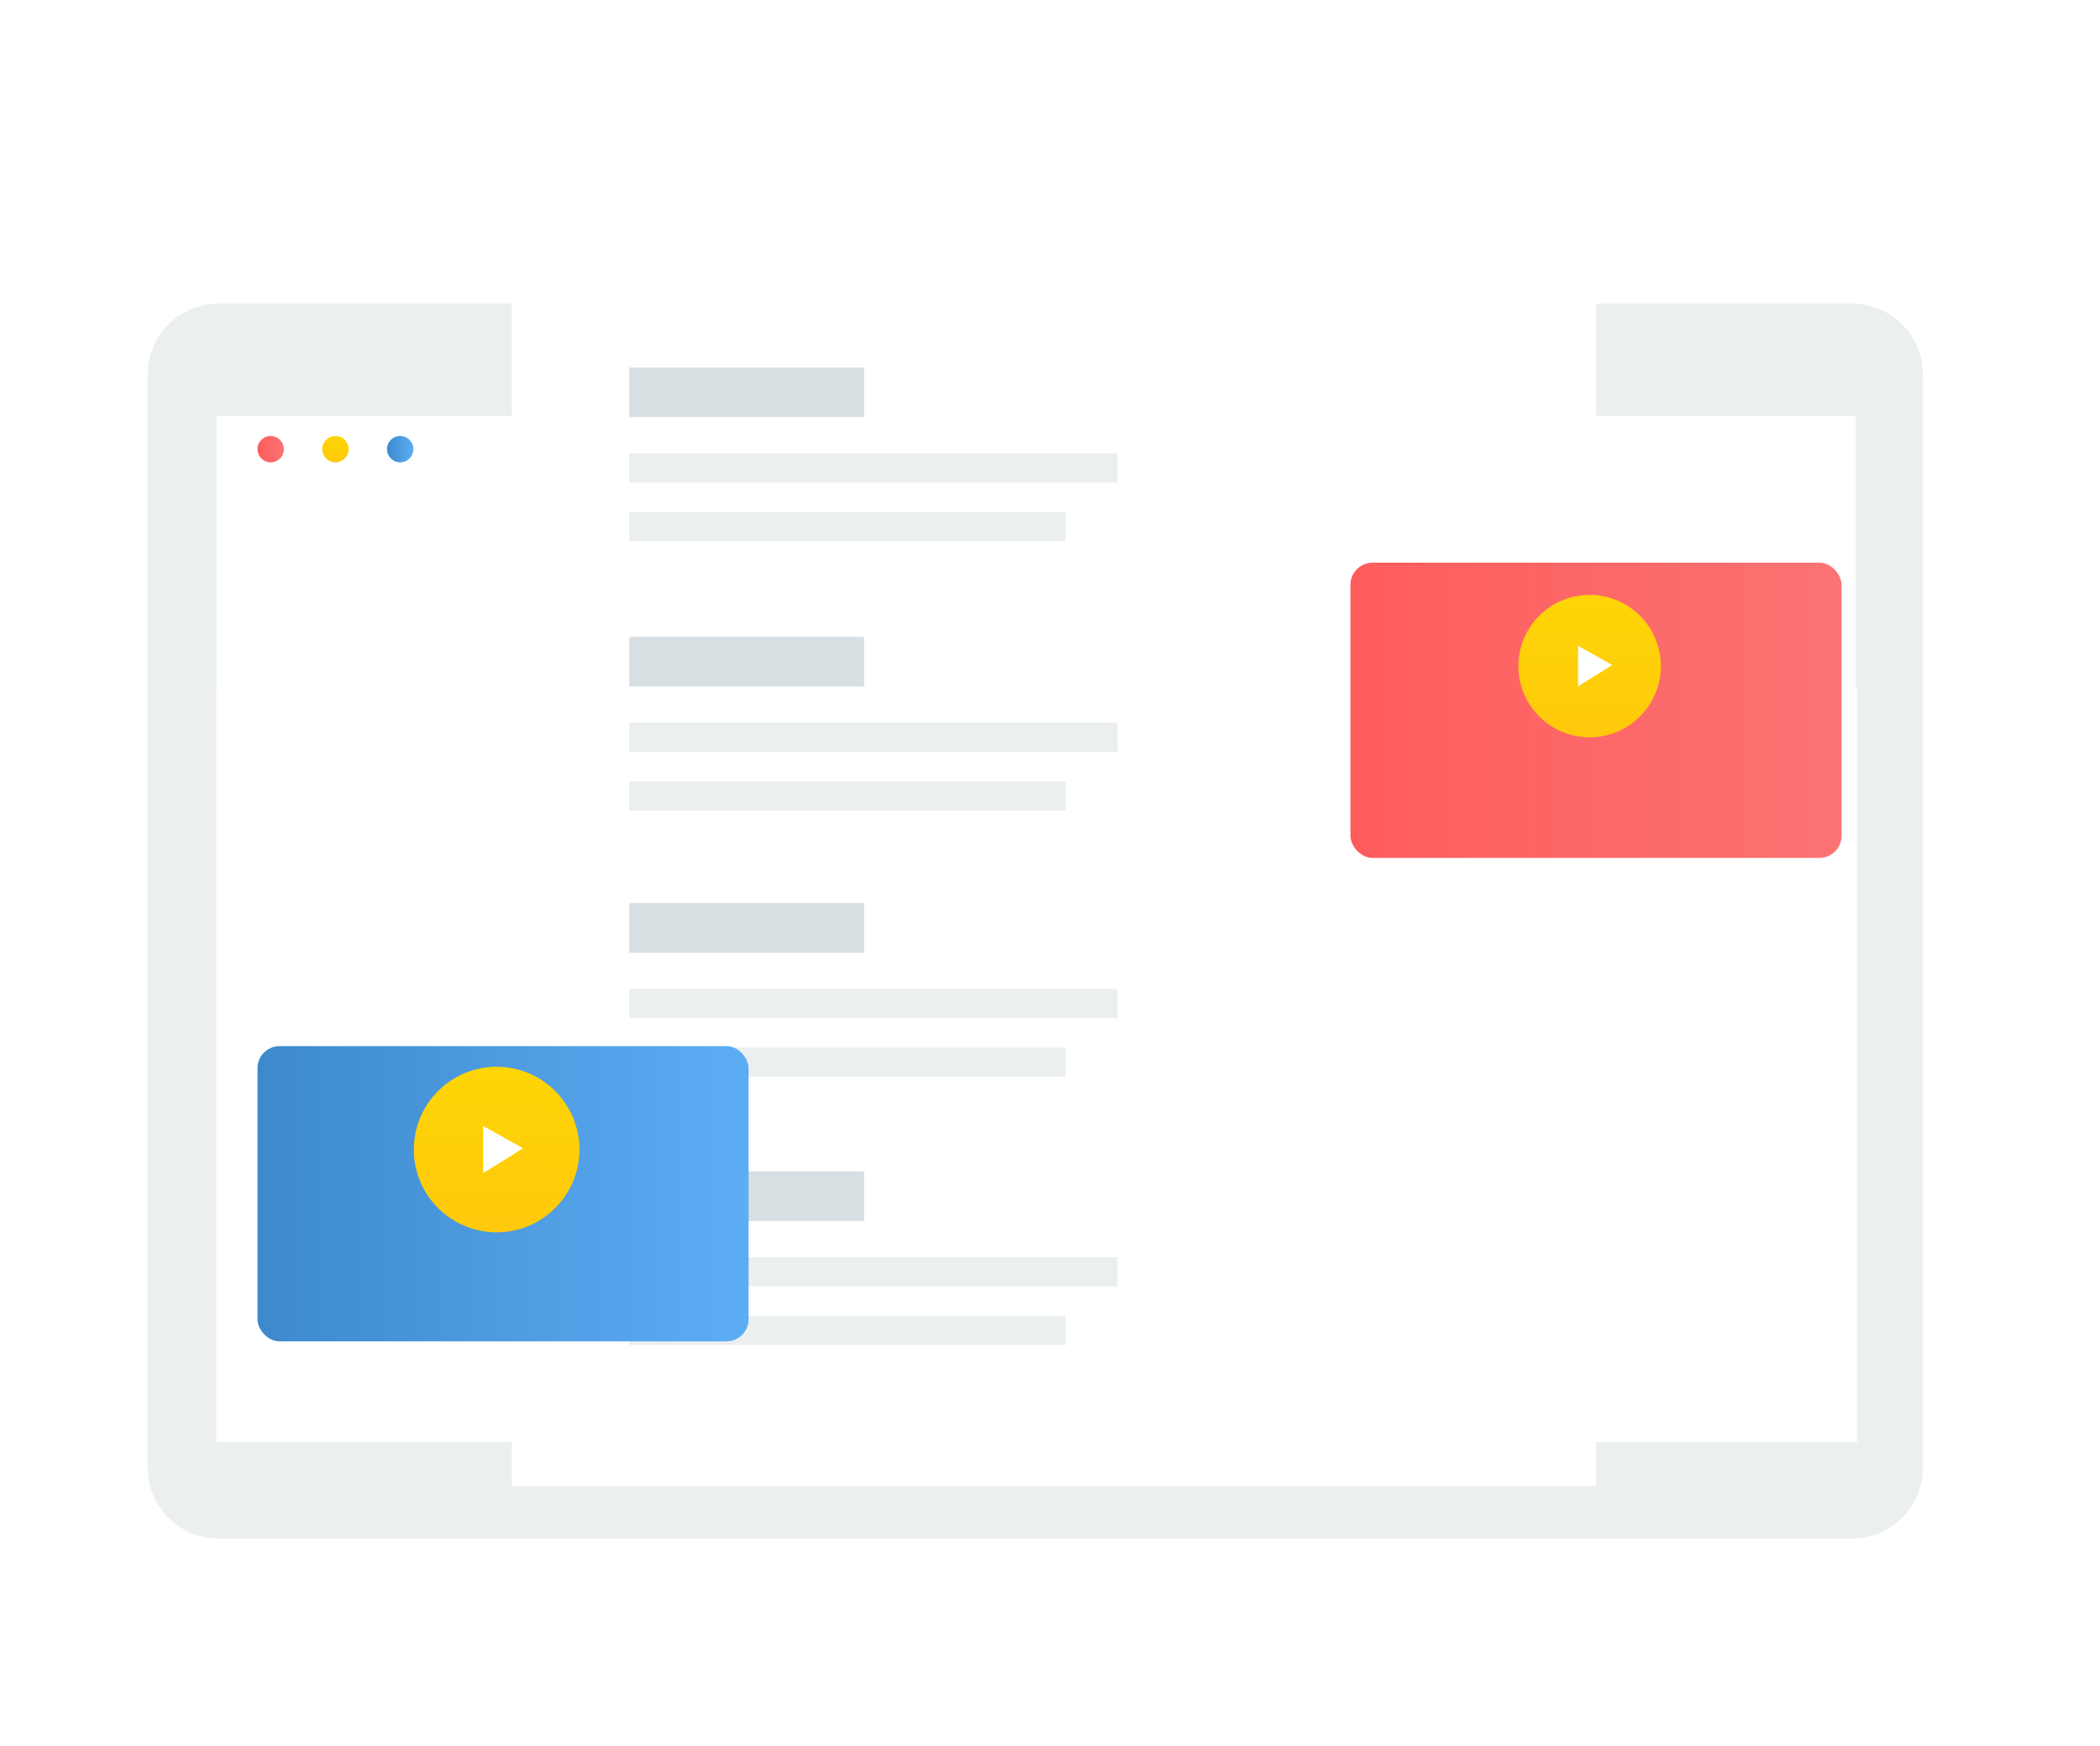 <?xml version="1.0" encoding="UTF-8"?>
<svg xmlns="http://www.w3.org/2000/svg" width="190" height="158" viewBox="0 0 190 158" fill="none">
  <path d="M167.552 139.235H19.795C16.243 139.235 13.364 136.371 13.364 132.837V33.875C13.364 30.341 16.243 27.476 19.795 27.476H167.552C171.104 27.476 173.983 30.341 173.983 33.875V132.837C173.983 136.371 171.104 139.235 167.552 139.235Z" fill="#ECEFF0"></path>
  <path d="M167.884 37.63H19.586V130.483H167.884V37.63Z" fill="white"></path>
  <rect x="19.586" y="62.288" width="148.442" height="68.195" fill="white"></rect>
  <path d="M99.594 30.446H56.033V34.239H99.594V30.446Z" fill="#ECEFF0"></path>
  <path d="M128.596 30.446H101.112V34.239H128.596V30.446Z" fill="#ECEFF0"></path>
  <path d="M24.49 41.841C25.15 41.841 25.685 41.307 25.685 40.647C25.685 39.987 25.15 39.453 24.49 39.453C23.831 39.453 23.296 39.987 23.296 40.647C23.296 41.307 23.831 41.841 24.49 41.841Z" fill="url(#paint0_linear_1757_91)"></path>
  <path d="M30.349 41.841C31.009 41.841 31.544 41.307 31.544 40.647C31.544 39.987 31.009 39.453 30.349 39.453C29.69 39.453 29.155 39.987 29.155 40.647C29.155 41.307 29.69 41.841 30.349 41.841Z" fill="url(#paint1_linear_1757_91)"></path>
  <path d="M36.209 41.841C36.868 41.841 37.403 41.307 37.403 40.647C37.403 39.987 36.868 39.453 36.209 39.453C35.549 39.453 35.015 39.987 35.015 40.647C35.015 41.307 35.549 41.841 36.209 41.841Z" fill="url(#paint2_linear_1757_91)"></path>
  <g filter="url(#filter0_d_1757_91)">
    <rect x="46.316" y="19" width="98.085" height="111.483" fill="white"></rect>
  </g>
  <g filter="url(#filter1_d_1757_91)">
    <rect x="122.183" y="46.921" width="44.434" height="26.715" rx="2" fill="url(#paint3_linear_1757_91)"></rect>
  </g>
  <circle cx="143.822" cy="60.278" r="6.444" fill="url(#paint4_linear_1757_91)"></circle>
  <path d="M142.776 62.113V58.444L145.872 60.182L142.776 62.113Z" fill="white"></path>
  <rect x="56.931" y="33.255" width="21.251" height="4.494" fill="#D8DFE3"></rect>
  <path d="M101.112 41.02H56.931V43.665H101.112V41.02Z" fill="#ECEFF0"></path>
  <path d="M96.417 46.328H56.931V48.973H96.417V46.328Z" fill="#ECEFF0"></path>
  <rect x="56.931" y="57.636" width="21.251" height="4.494" fill="#D8DFE3"></rect>
  <path d="M101.112 65.4H56.931V68.045H101.112V65.4Z" fill="#ECEFF0"></path>
  <path d="M96.417 70.709H56.931V73.354H96.417V70.709Z" fill="#ECEFF0"></path>
  <rect x="56.931" y="81.72" width="21.251" height="4.494" fill="#D8DFE3"></rect>
  <path d="M101.112 89.485H56.931V92.13H101.112V89.485Z" fill="#ECEFF0"></path>
  <path d="M96.417 94.793H56.931V97.438H96.417V94.793Z" fill="#ECEFF0"></path>
  <rect x="56.931" y="106.001" width="21.251" height="4.494" fill="#D8DFE3"></rect>
  <path d="M101.112 113.766H56.931V116.411H101.112V113.766Z" fill="#ECEFF0"></path>
  <path d="M96.417 119.074H56.931V121.719H96.417V119.074Z" fill="#ECEFF0"></path>
  <g filter="url(#filter2_d_1757_91)">
    <rect x="23.296" y="90.67" width="44.434" height="26.715" rx="2" fill="url(#paint5_linear_1757_91)"></rect>
  </g>
  <circle cx="44.934" cy="104.028" r="7.491" fill="url(#paint6_linear_1757_91)"></circle>
  <path d="M43.718 106.16V101.895L47.318 103.915L43.718 106.16Z" fill="white"></path>
  <defs>
    <filter id="filter0_d_1757_91" x="23.316" y="0" width="144.085" height="157.483" color-interpolation-filters="sRGB">
      <feFlood flood-opacity="0" result="BackgroundImageFix"></feFlood>
      <feColorMatrix in="SourceAlpha" type="matrix" values="0 0 0 0 0 0 0 0 0 0 0 0 0 0 0 0 0 0 127 0" result="hardAlpha"></feColorMatrix>
      <feOffset dy="4"></feOffset>
      <feGaussianBlur stdDeviation="11.5"></feGaussianBlur>
      <feColorMatrix type="matrix" values="0 0 0 0 0.089 0 0 0 0 0.148 0 0 0 0 0.3 0 0 0 0.15 0"></feColorMatrix>
      <feBlend mode="normal" in2="BackgroundImageFix" result="effect1_dropShadow_1757_91"></feBlend>
      <feBlend mode="normal" in="SourceGraphic" in2="effect1_dropShadow_1757_91" result="shape"></feBlend>
    </filter>
    <filter id="filter1_d_1757_91" x="99.183" y="27.921" width="90.433" height="72.715" color-interpolation-filters="sRGB">
      <feFlood flood-opacity="0" result="BackgroundImageFix"></feFlood>
      <feColorMatrix in="SourceAlpha" type="matrix" values="0 0 0 0 0 0 0 0 0 0 0 0 0 0 0 0 0 0 127 0" result="hardAlpha"></feColorMatrix>
      <feOffset dy="4"></feOffset>
      <feGaussianBlur stdDeviation="11.5"></feGaussianBlur>
      <feColorMatrix type="matrix" values="0 0 0 0 0.089 0 0 0 0 0.148 0 0 0 0 0.3 0 0 0 0.15 0"></feColorMatrix>
      <feBlend mode="normal" in2="BackgroundImageFix" result="effect1_dropShadow_1757_91"></feBlend>
      <feBlend mode="normal" in="SourceGraphic" in2="effect1_dropShadow_1757_91" result="shape"></feBlend>
    </filter>
    <filter id="filter2_d_1757_91" x="0.296" y="71.67" width="90.433" height="72.715" color-interpolation-filters="sRGB">
      <feFlood flood-opacity="0" result="BackgroundImageFix"></feFlood>
      <feColorMatrix in="SourceAlpha" type="matrix" values="0 0 0 0 0 0 0 0 0 0 0 0 0 0 0 0 0 0 127 0" result="hardAlpha"></feColorMatrix>
      <feOffset dy="4"></feOffset>
      <feGaussianBlur stdDeviation="11.5"></feGaussianBlur>
      <feColorMatrix type="matrix" values="0 0 0 0 0.089 0 0 0 0 0.148 0 0 0 0 0.3 0 0 0 0.15 0"></feColorMatrix>
      <feBlend mode="normal" in2="BackgroundImageFix" result="effect1_dropShadow_1757_91"></feBlend>
      <feBlend mode="normal" in="SourceGraphic" in2="effect1_dropShadow_1757_91" result="shape"></feBlend>
    </filter>
    <linearGradient id="paint0_linear_1757_91" x1="23.296" y1="41.841" x2="25.685" y2="41.841" gradientUnits="userSpaceOnUse">
      <stop stop-color="#FF5C5C"></stop>
      <stop offset="1" stop-color="#FB7373"></stop>
    </linearGradient>
    <linearGradient id="paint1_linear_1757_91" x1="30.349" y1="39.453" x2="30.343" y2="41.841" gradientUnits="userSpaceOnUse">
      <stop offset="0.026" stop-color="#FED506"></stop>
      <stop offset="1" stop-color="#FFC90C"></stop>
    </linearGradient>
    <linearGradient id="paint2_linear_1757_91" x1="35.015" y1="40.171" x2="37.403" y2="40.171" gradientUnits="userSpaceOnUse">
      <stop stop-color="#3D89CC"></stop>
      <stop offset="1" stop-color="#5DADF5"></stop>
    </linearGradient>
    <linearGradient id="paint3_linear_1757_91" x1="122.183" y1="73.636" x2="166.617" y2="73.636" gradientUnits="userSpaceOnUse">
      <stop stop-color="#FF5C5C"></stop>
      <stop offset="1" stop-color="#FB7373"></stop>
    </linearGradient>
    <linearGradient id="paint4_linear_1757_91" x1="143.822" y1="53.834" x2="143.788" y2="66.723" gradientUnits="userSpaceOnUse">
      <stop offset="0.026" stop-color="#FED506"></stop>
      <stop offset="1" stop-color="#FFC90C"></stop>
    </linearGradient>
    <linearGradient id="paint5_linear_1757_91" x1="23.296" y1="98.706" x2="67.73" y2="98.706" gradientUnits="userSpaceOnUse">
      <stop stop-color="#3D89CC"></stop>
      <stop offset="1" stop-color="#5DADF5"></stop>
    </linearGradient>
    <linearGradient id="paint6_linear_1757_91" x1="44.934" y1="96.536" x2="44.895" y2="111.519" gradientUnits="userSpaceOnUse">
      <stop offset="0.026" stop-color="#FED506"></stop>
      <stop offset="1" stop-color="#FFC90C"></stop>
    </linearGradient>
  </defs>
</svg>
